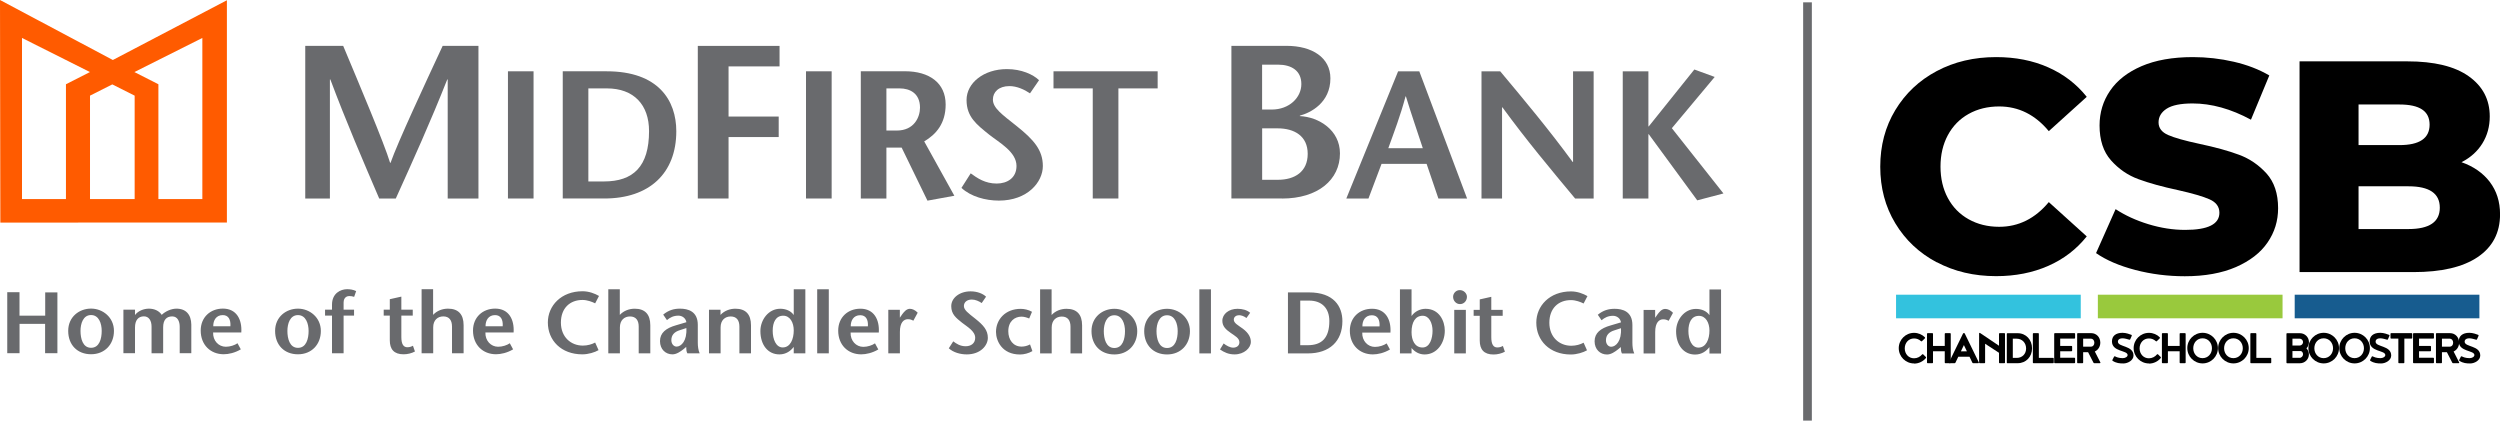 <?xml version="1.0" encoding="UTF-8"?><svg id="Layer_1" xmlns="http://www.w3.org/2000/svg" viewBox="0 0 500 84.12"><defs><style>.cls-1{fill:none;stroke:#696a6d;stroke-width:1.74px;}.cls-2{fill:#696a6d;}.cls-3{fill:#ff5b00;}.cls-4{fill:#175c8f;}.cls-5{fill:#99c93d;}.cls-6{fill:#33c2de;}</style></defs><path class="cls-2" d="m341.89,70.7h2.32v-12.81h-2.32v5.11h-.03c-.52-.77-1.53-1.22-2.67-1.22-2.34,0-3.97,2.2-3.97,4.46,0,2.79,1.52,4.67,3.8,4.67,1.36,0,2.27-.73,2.84-1.46h.03v1.25Zm-2.11-7.53c1.39,0,2.11,1.41,2.11,2.93,0,1.74-.66,3.42-2.21,3.42-1.34,0-2-1.64-2-3.33s.61-3.02,2.11-3.02m-8.77-1.19h-2.3v8.71h2.32v-4.3c0-1.88.78-2.53,1.59-2.53.47,0,.71.1,1.1.3l.87-1.6c-.49-.51-1.05-.78-1.57-.78-.71,0-1.22.7-1.5,1.06l-.47.68h-.03v-1.53Zm-6.83,3.66c.17,2.56-1.03,3.71-1.95,3.71-.56,0-1.05-.52-1.05-1.29,0-.99.57-1.66,1.71-2l1.29-.42Zm-.03,3.78c0,.47.05.98.23,1.27h2.46c-.28-.61-.37-1.43-.37-2.13v-3.56c0-2.72-1.97-3.24-3.57-3.24-1.2,0-2.27.3-3.35,1.19l.75,1.1c.61-.52,1.31-.89,2.3-.89.75,0,1.46.5,1.59,1.31l-2.06.61c-2.02.57-3.22,1.52-3.22,3.17s1.13,2.65,2.49,2.65c.8,0,1.59-.54,2.23-1.05l.52-.44Zm-6.67-10.2c-.84-.49-2.02-.94-3.29-.94-4.29,0-6.94,2.91-6.94,6.24,0,3.59,2.67,6.38,6.9,6.38,1.19,0,2.49-.4,3.24-.84l-.68-1.52c-.64.35-1.52.61-2.46.61-2.39,0-4.39-1.71-4.39-4.6s1.81-4.53,4.32-4.53c.94,0,1.93.37,2.53.68l.77-1.48Zm-19.22.14l-2.32.52v2.09h-1.22v1.19h1.22v4.95c0,1.78.84,2.79,2.75,2.79.77,0,1.6-.19,2.28-.56l-.4-1.15c-.31.16-.61.3-1.12.3-.77,0-1.2-.61-1.2-2.04v-4.29h2.28v-1.19h-2.28v-2.61Zm-6.27,1.46c.85,0,1.39-.71,1.39-1.46,0-.68-.63-1.34-1.43-1.34s-1.34.68-1.34,1.34c0,.75.56,1.46,1.38,1.46m-1.15,9.86h2.32v-8.71h-2.32v8.71Zm-10.86,0h2.32v-1.08c.64.77,1.53,1.29,2.61,1.29,2.47,0,4.04-2.27,4.04-4.76,0-1.92-1.1-4.37-3.85-4.37-1.05,0-2.16.52-2.77,1.41h-.03v-5.3h-2.32v12.81Zm4.55-7.53c1.31,0,1.97,1.5,1.97,3s-.52,3.35-2,3.35c-1.57,0-2.2-1.48-2.2-3.07,0-2,.77-3.28,2.23-3.28m-12.06,2.13c-.02-1.17.57-2.23,1.9-2.23,1.15,0,1.62.91,1.53,2.23h-3.43Zm5.61,1.25c.17-2.6-.96-4.78-3.68-4.78-2.49,0-4.44,1.71-4.44,4.39,0,2.88,1.97,4.74,4.6,4.74.99,0,2.23-.28,3.42-.98l-.66-1.22c-.58.4-1.48.7-2.34.7-1.45,0-2.6-1.22-2.54-2.86h5.65Zm-18.04-6.41h1.78c2.58,0,4.04,1.57,4.04,4.09,0,3.4-1.52,4.83-4.32,4.83h-1.5v-8.92Zm-2.46-1.64v12.2h3.99c4.32,0,6.9-2.42,6.9-6.45,0-2.95-1.71-5.75-6.67-5.75h-4.22Zm-7.56,4.08c-.63-.56-1.57-.8-2.53-.8-1.71,0-3.03,1.03-3.03,2.4,0,1.08.68,1.74,1.67,2.42.84.59,1.74,1.05,1.74,1.87,0,.73-.59,1.08-1.25,1.08-.63,0-1.38-.42-1.9-.84l-.73,1.2c.82.57,1.71.99,2.91.99,1.92,0,3.26-1.29,3.26-2.51,0-.8-.37-1.71-1.6-2.63-.98-.71-1.81-1.12-1.81-1.81,0-.59.52-.89,1.05-.89.42,0,.96.17,1.48.56l.75-1.05Zm-7.84-4.69h-2.32v12.81h2.32v-12.81Zm-8.78,11.73c-1.66,0-2.11-1.85-2.11-3.38,0-1.45.52-3.17,2.11-3.17s2.13,1.72,2.13,3.17c0,1.53-.44,3.38-2.13,3.38m0,1.29c2.74,0,4.58-1.97,4.58-4.67s-2.23-4.46-4.58-4.46-4.57,1.64-4.57,4.46,1.85,4.67,4.57,4.67m-10.54-1.29c-1.66,0-2.11-1.85-2.11-3.38,0-1.45.52-3.17,2.11-3.17s2.13,1.72,2.13,3.17c0,1.53-.44,3.38-2.13,3.38m0,1.29c2.74,0,4.58-1.97,4.58-4.67s-2.23-4.46-4.58-4.46-4.57,1.64-4.57,4.46,1.85,4.67,4.57,4.67m-12.55-13.02h-2.3v12.81h2.32v-5.19c0-1.43.89-2.18,2.02-2.18,1.2,0,1.74.8,1.74,2.02v5.35h2.32v-5.61c0-2.2-1.08-3.31-3.12-3.31-1.1,0-2.2.4-2.98,1.24v-5.12Zm-4.3,11.01c-.57.31-1.17.44-1.71.44-1.66,0-2.65-1.34-2.65-3.08,0-2.02,1.32-2.91,2.63-2.91.52,0,1.05.16,1.55.37l.56-1.34c-.71-.42-1.57-.59-2.27-.59-3.08,0-4.93,2.16-4.93,4.6,0,1.78,1.19,4.53,4.81,4.53.78,0,1.74-.24,2.47-.68l-.47-1.33Zm-8.82-9.55c-.57-.56-1.69-1.06-3.08-1.06-2.21,0-3.87,1.32-3.87,2.96s.99,2.37,2.18,3.33c.98.77,2.61,1.66,2.61,3,0,1.15-.89,1.69-1.9,1.69-1.1,0-1.85-.5-2.49-.98l-.89,1.39c.91.84,2.32,1.22,3.59,1.22,2.75,0,4.22-1.78,4.22-3.31s-.87-2.53-2.51-3.83c-1.43-1.13-2.28-1.74-2.28-2.54,0-.71.56-1.29,1.59-1.29.71,0,1.43.33,1.97.7l.87-1.27Zm-17.24,2.63h-2.3v8.71h2.32v-4.3c0-1.88.78-2.53,1.59-2.53.47,0,.71.1,1.1.3l.87-1.6c-.49-.51-1.05-.78-1.57-.78-.71,0-1.22.7-1.5,1.06l-.47.68h-.03v-1.53Zm-9.81,3.31c-.02-1.17.57-2.23,1.9-2.23,1.15,0,1.62.91,1.53,2.23h-3.43Zm5.61,1.25c.17-2.6-.96-4.78-3.68-4.78-2.49,0-4.44,1.71-4.44,4.39,0,2.88,1.97,4.74,4.6,4.74.99,0,2.23-.28,3.42-.98l-.66-1.22c-.58.4-1.48.7-2.34.7-1.45,0-2.6-1.22-2.54-2.86h5.65Zm-10-8.66h-2.32v12.81h2.32v-12.81Zm-7.01,12.81h2.32v-12.81h-2.32v5.11h-.03c-.52-.77-1.53-1.22-2.67-1.22-2.34,0-3.97,2.2-3.97,4.46,0,2.79,1.52,4.67,3.8,4.67,1.36,0,2.27-.73,2.84-1.46h.03v1.25Zm-2.11-7.53c1.39,0,2.11,1.41,2.11,2.93,0,1.74-.66,3.42-2.21,3.42-1.34,0-2-1.64-2-3.33s.61-3.02,2.11-3.02m-12.55-1.19h-2.3v8.71h2.32v-5.19c0-1.43.89-2.18,2.02-2.18,1.2,0,1.74.8,1.74,2.02v5.35h2.32v-5.61c0-2.2-1.08-3.31-3.12-3.31-1.1,0-2.2.4-2.98,1.24v-1.03Zm-6.83,3.66c.17,2.56-1.03,3.71-1.95,3.71-.56,0-1.05-.52-1.05-1.29,0-.99.57-1.66,1.71-2l1.29-.42Zm-.03,3.78c0,.47.05.98.23,1.27h2.46c-.28-.61-.37-1.43-.37-2.13v-3.56c0-2.72-1.97-3.24-3.57-3.24-1.2,0-2.27.3-3.35,1.19l.75,1.1c.61-.52,1.31-.89,2.3-.89.75,0,1.46.5,1.59,1.31l-2.06.61c-2.02.57-3.22,1.52-3.22,3.17s1.13,2.65,2.49,2.65c.8,0,1.59-.54,2.23-1.05l.52-.44Zm-13.28-11.54h-2.3v12.81h2.32v-5.19c0-1.43.89-2.18,2.02-2.18,1.2,0,1.74.8,1.74,2.02v5.35h2.32v-5.61c0-2.2-1.08-3.31-3.12-3.31-1.1,0-2.2.4-2.98,1.24v-5.12Zm-4.16,1.34c-.84-.49-2.02-.94-3.29-.94-4.29,0-6.94,2.91-6.94,6.24,0,3.59,2.67,6.38,6.9,6.38,1.19,0,2.49-.4,3.24-.84l-.68-1.52c-.65.35-1.52.61-2.46.61-2.39,0-4.39-1.71-4.39-4.6s1.81-4.53,4.32-4.53c.94,0,1.93.37,2.53.68l.77-1.48Zm-22.69,6.06c-.02-1.17.58-2.23,1.9-2.23,1.15,0,1.62.91,1.53,2.23h-3.43Zm5.61,1.25c.17-2.6-.96-4.78-3.68-4.78-2.49,0-4.44,1.71-4.44,4.39,0,2.88,1.97,4.74,4.6,4.74.99,0,2.23-.28,3.42-.98l-.66-1.22c-.57.4-1.48.7-2.34.7-1.45,0-2.6-1.22-2.54-2.86h5.65Zm-16.1-8.66h-2.3v12.81h2.32v-5.19c0-1.43.89-2.18,2.02-2.18,1.2,0,1.74.8,1.74,2.02v5.35h2.32v-5.61c0-2.2-1.08-3.31-3.12-3.31-1.1,0-2.2.4-2.98,1.24v-5.12Zm-6.34,1.48l-2.32.52v2.09h-1.22v1.19h1.22v4.95c0,1.78.84,2.79,2.75,2.79.77,0,1.6-.19,2.28-.56l-.4-1.15c-.31.16-.61.3-1.12.3-.77,0-1.2-.61-1.2-2.04v-4.29h2.28v-1.19h-2.28v-2.61Zm-11.56,11.33v-7.53h2.09v-1.19h-2.09v-1.41c0-1.1.75-1.31,1.12-1.31.33,0,.68.05.99.16l.4-1.15c-.61-.31-1.29-.38-1.81-.38-1.31,0-3.02.82-3.02,3.1v.99h-1.39v1.19h1.39v7.53h2.32Zm-9.13-1.08c-1.66,0-2.11-1.85-2.11-3.38,0-1.45.52-3.17,2.11-3.17s2.13,1.72,2.13,3.17c0,1.53-.44,3.38-2.13,3.38m0,1.29c2.74,0,4.58-1.97,4.58-4.67s-2.23-4.46-4.58-4.46-4.57,1.64-4.57,4.46,1.85,4.67,4.57,4.67m-16.94-5.61c-.02-1.17.58-2.23,1.9-2.23,1.15,0,1.62.91,1.53,2.23h-3.43Zm5.61,1.25c.17-2.6-.96-4.78-3.68-4.78-2.49,0-4.44,1.71-4.44,4.39,0,2.88,1.97,4.74,4.6,4.74.99,0,2.23-.28,3.42-.98l-.66-1.22c-.57.4-1.48.7-2.34.7-1.45,0-2.6-1.22-2.54-2.86h5.65Zm-21.28-4.57h-2.3v8.71h2.32v-5.14c0-1.48.68-2.23,1.78-2.23.99,0,1.53.84,1.53,2.06v5.32h2.32v-5.19c0-1.52.7-2.18,1.81-2.18s1.5,1.05,1.5,2.06v5.3h2.32v-5.72c-.03-2-1.06-3.21-3.03-3.19-1.03.02-2.16.54-2.89,1.24-.52-.8-1.46-1.24-2.56-1.24-1.03,0-2.16.45-2.75,1.24h-.03v-1.03Zm-8.77,7.63c-1.66,0-2.11-1.85-2.11-3.38,0-1.45.52-3.17,2.11-3.17s2.13,1.72,2.13,3.17c0,1.53-.44,3.38-2.13,3.38m0,1.29c2.74,0,4.58-1.97,4.58-4.67s-2.23-4.46-4.58-4.46-4.57,1.64-4.57,4.46,1.85,4.67,4.57,4.67m-6.71-12.37h-2.46v4.65H3.9v-4.69H1.45v12.2h2.46v-5.87h5.11v5.87h2.46v-12.16Z"/><path class="cls-3" d="m18,19.13l4.46-2.25,4.47,2.25v20.68h-8.93v-20.68ZM4.4,7.59l13.59,6.82-4.8,2.44v22.96H4.4V7.59Zm27.28,9.26l-4.8-2.44,13.59-6.82v32.23h-8.79v-22.96ZM.07,44.52l45.31-.02V.05l-22.81,11.95L0,0l.07,44.52Z"/><path class="cls-2" d="m95.68,9.18h-7.15c-3.49,7.5-8.98,19.28-10.42,23.38h-.09c-1.18-3.92-6.24-15.87-9.38-23.38h-7.59v30.53h4.93V15.89h.09c3.18,8.5,6.5,16.18,9.77,23.81h3.32c3.45-7.63,6.93-15.31,10.29-23.81h.09v23.81h6.15V9.18Z"/><rect class="cls-2" x="101.59" y="14.26" width="5.12" height="25.44"/><path class="cls-2" d="m117.67,17.68h3.71c5.38,0,8.43,3.27,8.43,8.54,0,7.09-3.16,10.07-9.01,10.07h-3.13v-18.61Zm-5.12-3.42v25.44h8.32c9.01,0,14.39-5.05,14.39-13.45,0-6.14-3.56-11.99-13.92-11.99h-8.8Z"/><polygon class="cls-2" points="155.91 9.18 139.56 9.18 139.56 39.7 145.71 39.7 145.71 27.41 155.74 27.41 155.74 23.31 145.71 23.31 145.71 13.28 155.91 13.28 155.91 9.18"/><rect class="cls-2" x="161.2" y="14.26" width="5.13" height="25.44"/><path class="cls-2" d="m172.16,39.7h5.12v-10.18h3.05l5.16,10.61,5.38-.98-6.03-10.87c2.4-1.42,4.29-3.6,4.29-7.38,0-4.32-3.27-6.65-8.14-6.65h-8.83v25.44Zm5.12-22.02h2.65c2.04,0,4.07.98,4.07,3.85,0,1.85-1.13,4.58-4.65,4.58h-2.07v-8.43Z"/><path class="cls-2" d="m207.81,16.04c-1.2-1.16-3.53-2.22-6.43-2.22-4.62,0-8.07,2.76-8.07,6.18s2.07,4.94,4.54,6.94c2.04,1.6,5.45,3.45,5.45,6.25,0,2.4-1.85,3.52-3.96,3.52-2.29,0-3.85-1.05-5.2-2.04l-1.85,2.91c1.89,1.75,4.83,2.54,7.49,2.54,5.74,0,8.79-3.71,8.79-6.91s-1.82-5.27-5.23-7.99c-2.98-2.36-4.76-3.63-4.76-5.31,0-1.49,1.16-2.69,3.31-2.69,1.49,0,2.98.69,4.11,1.45l1.82-2.65Z"/><polygon class="cls-2" points="223.68 39.7 223.68 17.68 231.53 17.68 231.53 14.26 210.7 14.26 210.7 17.68 218.55 17.68 218.55 39.7 223.68 39.7"/><path class="cls-2" d="m252.42,12.93h3.18c2.66,0,4.67,1.18,4.67,3.88s-2.4,5.1-5.93,5.1h-1.92v-8.98Zm3.97,26.78c7.2,0,11.6-3.75,11.6-9.03,0-4.67-4.23-7.28-8.02-7.46v-.09c2.14-.57,6.11-2.57,6.11-7.46,0-4.14-3.62-6.5-8.77-6.5h-11.03v30.53h10.12Zm-3.97-14.04h3.1c3.36,0,6.02,1.53,6.02,5.1s-2.57,5.19-5.97,5.19h-3.14v-10.29Z"/><path class="cls-2" d="m277.66,29.64c1.2-3.34,2.4-6.43,3.45-10.36h.07c1.2,3.93,2.29,7.01,3.38,10.36h-6.91Zm1.96-15.37l-10.36,25.44h4.43l2.62-6.94h9.01l2.36,6.94h5.74l-9.56-25.44h-4.25Z"/><path class="cls-2" d="m318.72,14.26h-4.11v18.14h-.07c-4.8-6.54-9.63-12.32-14.5-18.14h-3.74v25.44h4.11v-18.24h.07c4.8,6.58,9.67,12.39,14.54,18.24h3.71V14.26Z"/><polygon class="cls-2" points="329.68 14.26 324.55 14.26 324.55 39.7 329.68 39.7 329.68 26.84 329.75 26.84 339.45 40.07 344.69 38.69 334.37 25.64 342.94 15.39 338.87 13.9 329.75 25.28 329.68 25.28 329.68 14.26"/><line class="cls-1" x1="361.5" y1=".47" x2="361.5" y2="84.12"/><path d="m387.34,52.46c-3.51-1.87-6.27-4.46-8.28-7.8-2.01-3.33-3.01-7.1-3.01-11.32s1-7.99,3.01-11.32c2.01-3.33,4.76-5.93,8.28-7.8,3.51-1.87,7.47-2.8,11.89-2.8,3.85,0,7.32.68,10.41,2.05,3.09,1.36,5.66,3.33,7.71,5.9l-7.59,6.86c-2.73-3.29-6.04-4.94-9.93-4.94-2.29,0-4.33.5-6.11,1.5-1.79,1-3.17,2.42-4.15,4.24-.98,1.83-1.47,3.92-1.47,6.29s.49,4.47,1.47,6.29c.98,1.83,2.37,3.24,4.15,4.24,1.79,1,3.82,1.51,6.11,1.51,3.89,0,7.2-1.65,9.93-4.94l7.59,6.86c-2.05,2.57-4.61,4.54-7.71,5.9-3.09,1.36-6.56,2.05-10.41,2.05-4.42,0-8.38-.93-11.89-2.8"/><path d="m427.04,53.99c-3.21-.84-5.82-1.97-7.83-3.37l3.91-8.79c1.89,1.24,4.07,2.25,6.56,3.01,2.49.76,4.94,1.14,7.34,1.14,4.58,0,6.86-1.14,6.86-3.43,0-1.2-.65-2.1-1.96-2.68-1.3-.58-3.4-1.19-6.29-1.84-3.17-.68-5.82-1.41-7.95-2.2-2.13-.78-3.95-2.04-5.48-3.76-1.53-1.72-2.29-4.05-2.29-6.98,0-2.57.7-4.89,2.11-6.95,1.4-2.07,3.5-3.7,6.29-4.91,2.79-1.2,6.21-1.81,10.26-1.81,2.77,0,5.5.31,8.19.93,2.69.62,5.06,1.54,7.1,2.74l-3.67,8.85c-4.01-2.17-7.91-3.25-11.68-3.25-2.37,0-4.09.35-5.18,1.05-1.08.7-1.62,1.62-1.62,2.74s.64,1.97,1.93,2.53c1.28.56,3.35,1.14,6.2,1.75,3.21.68,5.87,1.41,7.98,2.2,2.11.78,3.93,2.03,5.48,3.73,1.54,1.71,2.32,4.02,2.32,6.95,0,2.53-.7,4.82-2.11,6.86-1.4,2.05-3.51,3.68-6.32,4.91-2.81,1.22-6.22,1.84-10.23,1.84-3.41,0-6.72-.42-9.93-1.26"/><path d="m487.96,41.53c0-2.85-2.09-4.27-6.26-4.27h-9.99v8.55h9.99c4.17,0,6.26-1.42,6.26-4.27m-16.25-20.65v8.13h8.19c4.01,0,6.02-1.36,6.02-4.09s-2.01-4.03-6.02-4.03h-8.19Zm26.25,15.5c1.36,1.79,2.05,3.94,2.05,6.47,0,3.69-1.49,6.54-4.46,8.55-2.97,2.01-7.26,3.01-12.88,3.01h-22.76V12.27h21.55c5.38,0,9.47.99,12.28,2.98,2.81,1.99,4.21,4.67,4.21,8.04,0,2.01-.49,3.8-1.47,5.39-.98,1.59-2.38,2.84-4.18,3.76,2.41.84,4.29,2.16,5.66,3.94"/><path d="m382.81,72.69c-1.69,0-3.06-1.37-3.06-3.06s1.37-3.06,3.06-3.06c.84,0,1.62.34,2.17.89.02.03.04.07.04.11,0,.04-.02.08-.04.1l-.6.58s-.04.03-.07.03c-.04,0-.09-.02-.12-.05-.38-.35-.83-.54-1.38-.54-1.1,0-1.86.89-1.86,1.99s.76,1.98,1.86,1.98c.67,0,1.24-.32,1.62-.78.03-.03.07-.05.12-.05.03,0,.05.01.07.03l.56.55s.04.05.04.09c0,.03-.02.08-.04.11-.56.67-1.42,1.11-2.36,1.11"/><path d="m390.15,66.76v5.75c0,.07-.05.13-.13.13h-.94c-.07,0-.13-.05-.13-.13v-2.26h-2.35v2.26c0,.07-.05.13-.13.13h-.94c-.07,0-.13-.05-.13-.13v-5.75c0-.07.05-.13.13-.13h.94c.08,0,.13.05.13.13v2.43h2.35v-2.43c0-.07.05-.13.13-.13h.94c.07,0,.13.05.13.13"/><path d="m393.38,70.27l-.6-1.26-.6,1.26h1.2Zm.52,1.07h-2.24l-.56,1.17c-.03.06-.08.13-.17.13h-1.02c-.08,0-.13-.05-.13-.13l2.84-5.83s.1-.07.16-.07.12.03.16.07l2.84,5.83c0,.07-.05.13-.13.13h-1.02c-.08,0-.14-.06-.17-.13l-.56-1.17Z"/><path d="m401,66.76v5.75c0,.07-.05.13-.13.13h-.94c-.07,0-.13-.05-.13-.13v-1.95l-2.78-1.81v3.76c0,.07-.05.13-.13.13h-.94c-.08,0-.13-.05-.13-.13v-5.82c0-.07.05-.12.15-.12l3.83,2.58v-2.39c0-.07.05-.13.13-.13h.94c.08,0,.13.05.13.13"/><path d="m405.22,69.69c0-1.1-.78-1.95-1.88-1.95h-.78v3.84h.78c1.1,0,1.88-.78,1.88-1.88m-3.73,2.95c-.07,0-.13-.05-.13-.13v-5.75c0-.07.05-.13.13-.13h2.04c1.69,0,2.88,1.33,2.88,3.02s-1.19,2.98-2.88,2.98h-2.04Z"/><path d="m410.75,72.51c0,.07-.05.13-.13.13h-3.92c-.07,0-.13-.05-.13-.13v-5.75c0-.07.05-.13.13-.13h.94c.07,0,.13.05.13.13v4.81h2.85c.07,0,.13.05.13.13v.81Z"/><path d="m410.84,66.76c0-.07.05-.13.13-.13h3.92c.07,0,.13.05.13.13v.83c0,.07-.05.13-.13.13h-2.85v1.47h2.26c.07,0,.13.05.13.13v.8c0,.07-.05.13-.13.13h-2.26v1.3h2.85c.07,0,.13.05.13.13v.83c0,.07-.05.13-.13.13h-3.92c-.08,0-.13-.05-.13-.13v-5.75Z"/><path d="m418.87,68.54c0-.49-.31-.81-.69-.81h-1.55v1.61h1.55c.38,0,.69-.31.69-.79m-1.24,1.89h-1v2.07c0,.07-.05.13-.13.13h-.94c-.07,0-.13-.05-.13-.13v-5.75c0-.07.05-.13.13-.13h2.7c.99,0,1.8.79,1.8,1.9,0,.82-.46,1.48-1.1,1.77l1.13,2.21c0,.07-.05.13-.13.13h-1.11c-.08,0-.14-.06-.17-.13l-1.06-2.07Z"/><path d="m422.47,72.05s0-.05.01-.07l.35-.68s.06-.04.11-.04c.03,0,.05,0,.07.01.22.13.74.36,1.54.36.5,0,.97-.27.97-.62,0-.99-3.13-.61-3.13-2.73,0-1.08.76-1.72,2.12-1.72.72,0,1.46.29,1.77.41.03.02.06.05.08.12,0,.02,0,.05-.01.07l-.32.72s-.06.07-.12.07c-.02,0-.05-.01-.07-.02-.28-.08-.91-.27-1.3-.27-.94,0-.96.55-.96.68,0,1.1,3.12.72,3.12,2.76,0,.98-1.15,1.59-2.01,1.59-.74,0-1.43-.05-2.17-.53,0-.01-.06-.05-.06-.11"/><path d="m429.79,72.69c-1.69,0-3.06-1.37-3.06-3.06s1.37-3.06,3.06-3.06c.84,0,1.62.34,2.16.89.02.03.04.07.04.11,0,.04-.02.08-.04.1l-.6.58s-.04.03-.07.03c-.04,0-.08-.02-.12-.05-.38-.35-.83-.54-1.38-.54-1.1,0-1.86.89-1.86,1.99s.76,1.98,1.86,1.98c.67,0,1.24-.32,1.62-.78.03-.03.07-.05.12-.05.03,0,.05.01.07.03l.56.55s.04.05.04.09c0,.03-.02.08-.04.11-.56.67-1.42,1.11-2.36,1.11"/><path d="m437.13,66.76v5.75c0,.07-.05.13-.13.13h-.94c-.07,0-.13-.05-.13-.13v-2.26h-2.35v2.26c0,.07-.05.13-.13.13h-.94c-.07,0-.13-.05-.13-.13v-5.75c0-.07.05-.13.13-.13h.94c.07,0,.13.05.13.13v2.43h2.35v-2.43c0-.07.05-.13.13-.13h.94c.07,0,.13.05.13.13"/><path d="m442.39,69.65c0-1.1-.78-1.99-1.88-1.99s-1.86.89-1.86,1.99.76,1.98,1.86,1.98,1.88-.88,1.88-1.98m1.19-.03c0,1.69-1.37,3.06-3.06,3.06s-3.06-1.37-3.06-3.06,1.37-3.06,3.06-3.06,3.06,1.37,3.06,3.06"/><path d="m448.56,69.65c0-1.1-.78-1.99-1.88-1.99s-1.86.89-1.86,1.99.76,1.98,1.86,1.98,1.88-.88,1.88-1.98m1.19-.03c0,1.69-1.37,3.06-3.06,3.06s-3.06-1.37-3.06-3.06,1.37-3.06,3.06-3.06,3.06,1.37,3.06,3.06"/><path d="m454.25,72.51c0,.07-.05.13-.13.13h-3.92c-.07,0-.13-.05-.13-.13v-5.75c0-.07.05-.13.13-.13h.94c.07,0,.13.05.13.13v4.81h2.85c.07,0,.13.05.13.13v.81Z"/><path d="m459.91,71.57c.38,0,.7-.34.7-.71,0-.31-.2-.65-.51-.65h-1.61v1.35h1.42Zm-1.42-2.46h1.43c.38,0,.69-.32.69-.69s-.31-.69-.69-.69h-1.43v1.37Zm1.5-2.47c.99,0,1.8.8,1.8,1.79,0,.48-.19.92-.5,1.24.3.32.49.73.49,1.2,0,.98-.8,1.78-1.79,1.78h-2.57c-.07,0-.13-.05-.13-.13v-5.75c0-.07.05-.13.13-.13h2.57Z"/><path d="m466.61,69.65c0-1.1-.78-1.99-1.88-1.99s-1.86.89-1.86,1.99.76,1.98,1.86,1.98,1.88-.88,1.88-1.98m1.19-.03c0,1.69-1.37,3.06-3.06,3.06s-3.06-1.37-3.06-3.06,1.37-3.06,3.06-3.06,3.06,1.37,3.06,3.06"/><path d="m472.79,69.65c0-1.1-.78-1.99-1.88-1.99s-1.86.89-1.86,1.99.76,1.98,1.86,1.98,1.88-.88,1.88-1.98m1.19-.03c0,1.69-1.37,3.06-3.06,3.06s-3.06-1.37-3.06-3.06,1.37-3.06,3.06-3.06,3.06,1.37,3.06,3.06"/><path d="m474.01,72.05s0-.05.01-.07l.35-.68s.06-.04.11-.04c.03,0,.05,0,.07.01.22.13.74.36,1.54.36.5,0,.97-.27.97-.62,0-.99-3.13-.61-3.13-2.73,0-1.08.76-1.72,2.12-1.72.72,0,1.46.29,1.77.41.03.02.06.05.08.12,0,.02,0,.05-.01.07l-.32.72s-.06.07-.12.07c-.02,0-.05-.01-.07-.02-.27-.08-.91-.27-1.3-.27-.94,0-.96.55-.96.68,0,1.1,3.12.72,3.12,2.76,0,.98-1.15,1.59-2.01,1.59-.74,0-1.43-.05-2.16-.53-.01-.01-.06-.05-.06-.11"/><path d="m479.68,67.72h-1.45c-.07,0-.13-.05-.13-.13v-.83c0-.07.05-.13.13-.13h4.09c.07,0,.13.05.13.13v.83c0,.07-.05.13-.13.13h-1.45v4.79c0,.07-.05.13-.13.13h-.94c-.08,0-.13-.05-.13-.13v-4.79Z"/><path d="m482.61,66.76c0-.07.05-.13.13-.13h3.92c.07,0,.13.05.13.13v.83c0,.07-.05.13-.13.13h-2.85v1.47h2.26c.07,0,.13.05.13.13v.8c0,.07-.05.13-.13.13h-2.26v1.3h2.85c.07,0,.13.05.13.13v.83c0,.07-.05.13-.13.13h-3.92c-.07,0-.13-.05-.13-.13v-5.75Z"/><path d="m490.63,68.54c0-.49-.31-.81-.69-.81h-1.55v1.61h1.55c.38,0,.69-.31.69-.79m-1.24,1.89h-1v2.07c0,.07-.05.13-.13.13h-.94c-.07,0-.13-.05-.13-.13v-5.75c0-.07.05-.13.13-.13h2.7c.99,0,1.8.79,1.8,1.9,0,.82-.46,1.48-1.1,1.77l1.13,2.21c0,.07-.05.13-.13.13h-1.11c-.09,0-.14-.06-.17-.13l-1.06-2.07Z"/><path d="m491.83,72.05s0-.05.01-.07l.35-.68s.06-.04.11-.04c.03,0,.05,0,.07.01.22.13.74.36,1.54.36.5,0,.97-.27.97-.62,0-.99-3.13-.61-3.13-2.73,0-1.08.76-1.72,2.12-1.72.72,0,1.46.29,1.77.41.03.02.06.05.08.12,0,.02,0,.05-.01.07l-.32.72s-.06.07-.12.07c-.02,0-.05-.01-.08-.02-.27-.08-.91-.27-1.3-.27-.94,0-.96.55-.96.68,0,1.1,3.12.72,3.12,2.76,0,.98-1.15,1.59-2.01,1.59-.74,0-1.43-.05-2.16-.53-.01-.01-.06-.05-.06-.11"/><rect class="cls-6" x="379.21" y="58.94" width="36.94" height="4.72"/><rect class="cls-5" x="419.57" y="58.94" width="36.94" height="4.72"/><rect class="cls-4" x="458.94" y="58.94" width="36.94" height="4.72"/></svg>